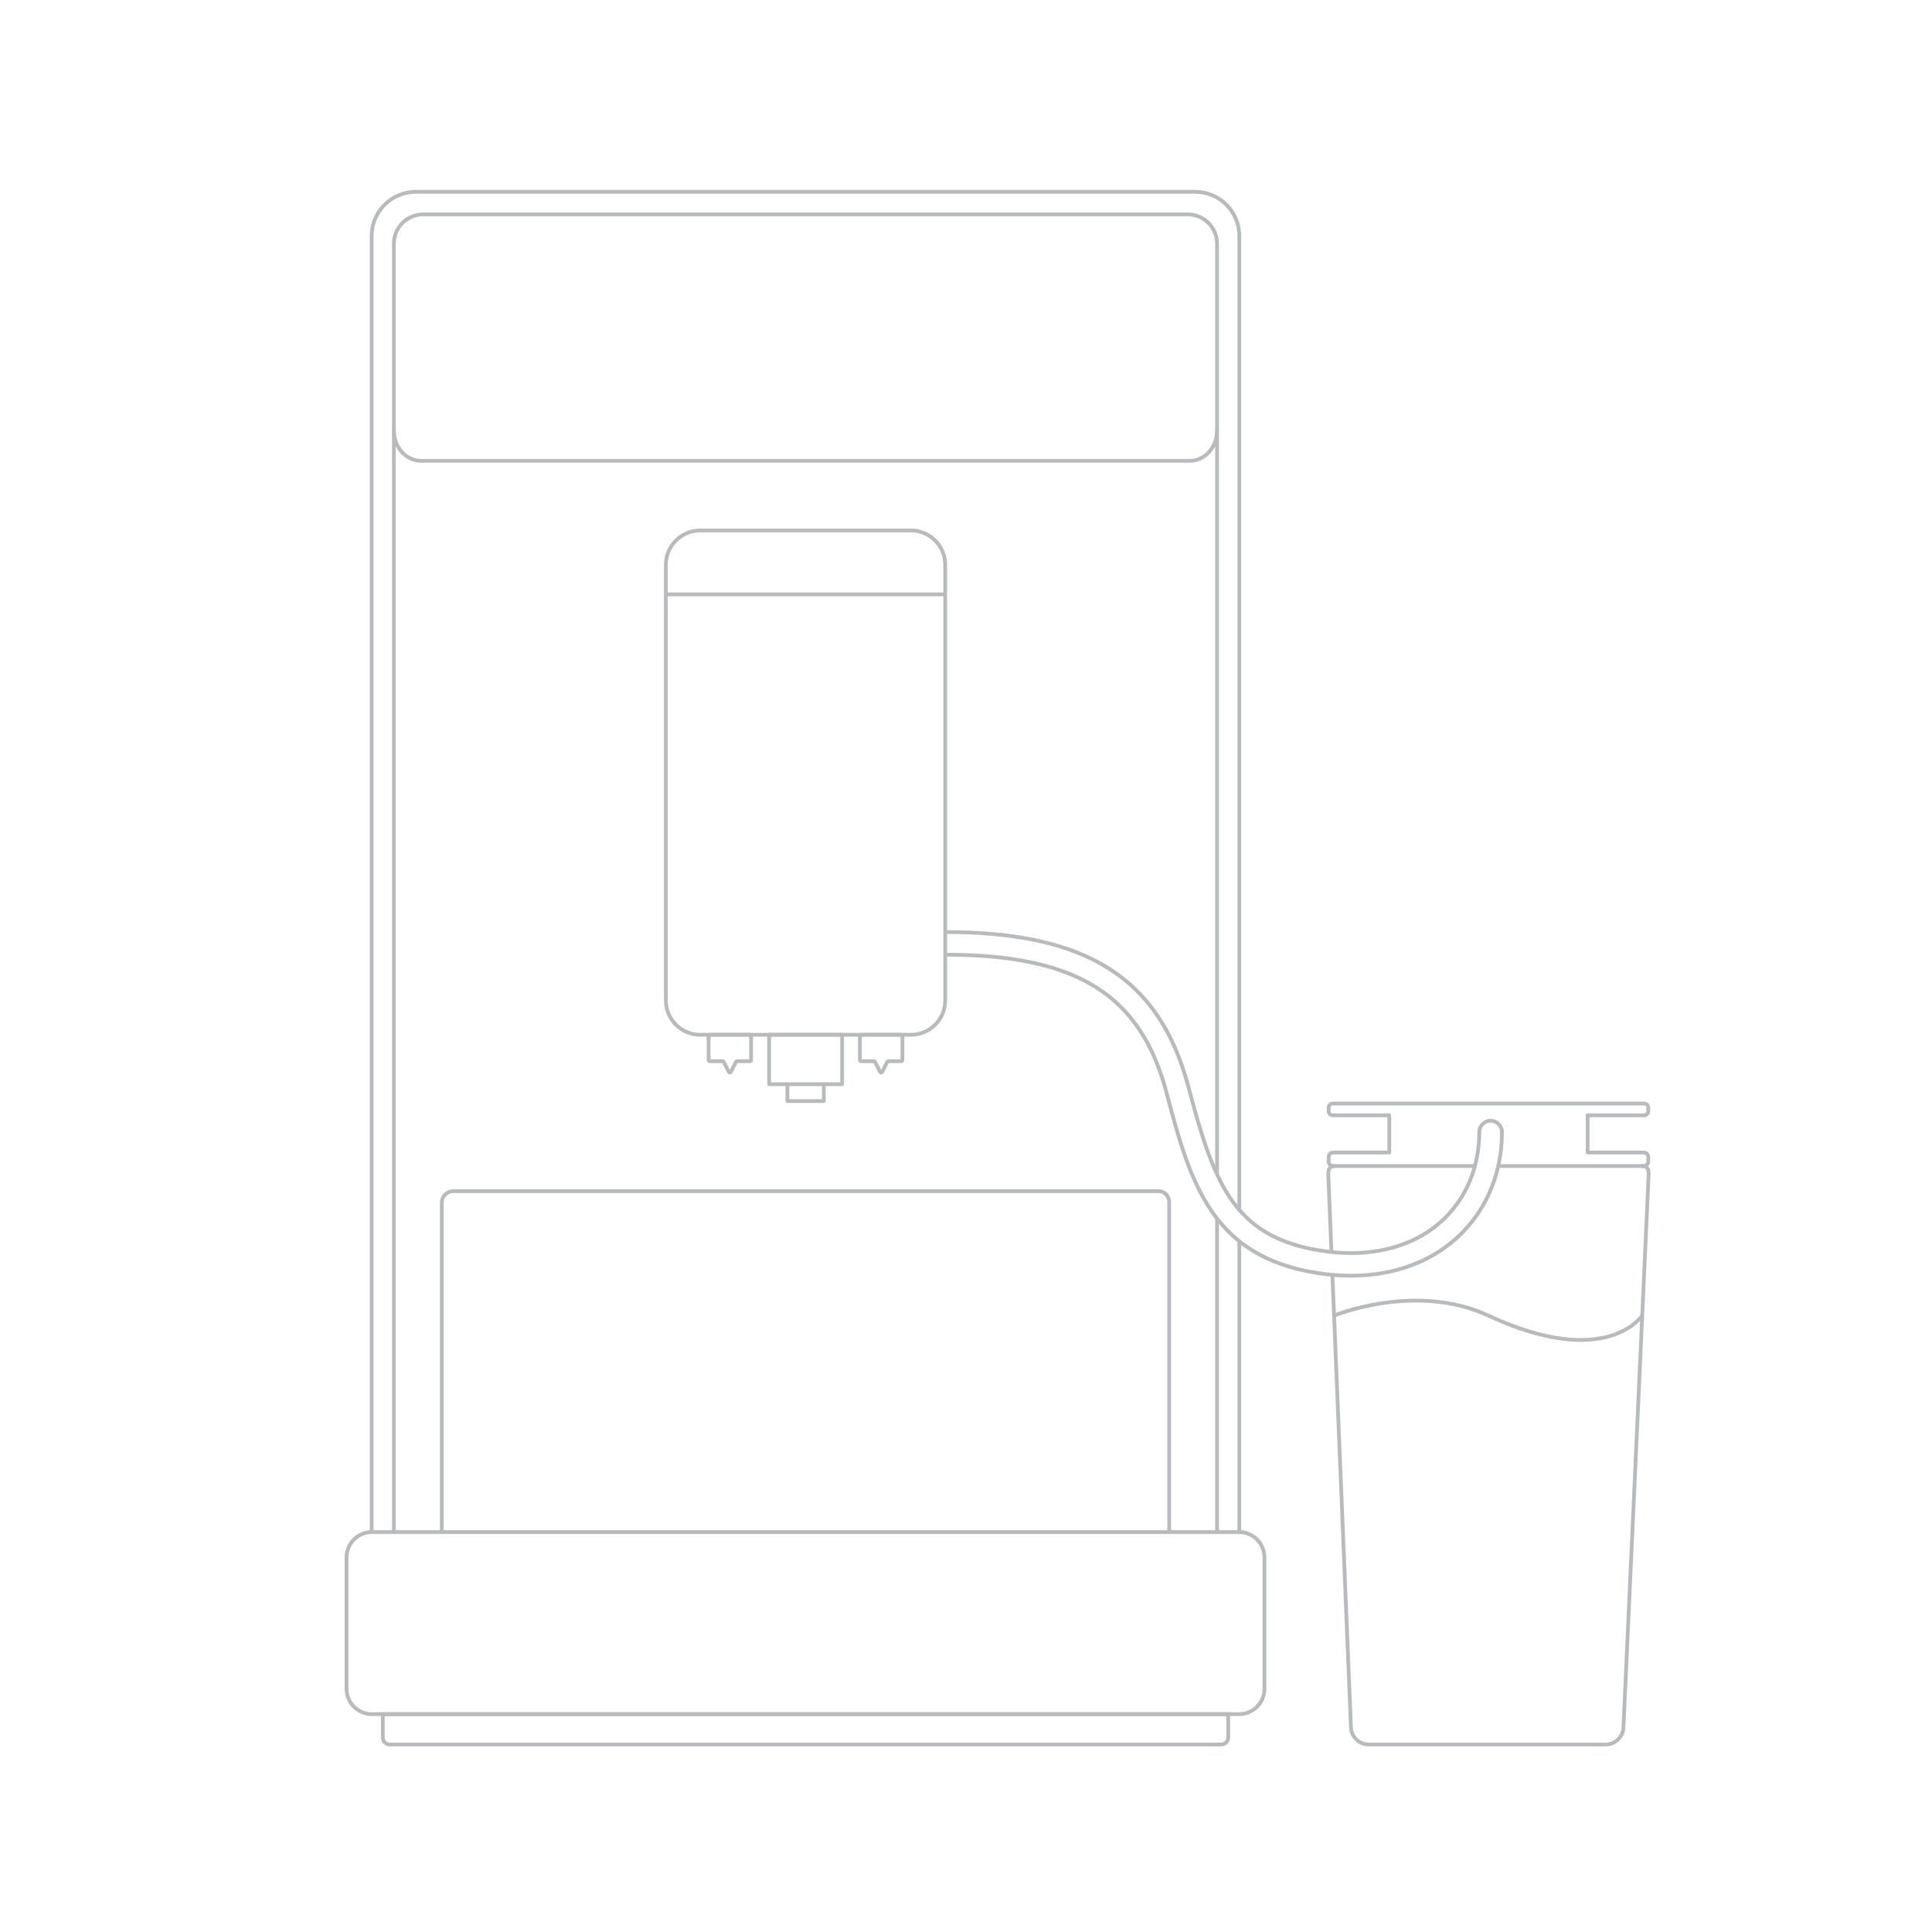 <svg width="512" height="512" viewBox="0 0 512 512" fill="none" xmlns="http://www.w3.org/2000/svg">
<path d="M434.96 309.01C437.57 309.01 436.8 311.13 436.8 313.74L430.24 457.58C430.24 460.19 428.12 462.31 425.51 462.31" stroke="#B8BBBD" stroke-miterlimit="10"/>
<path d="M353.97 309.01C351.36 309.01 352.11 311.13 352.11 313.74L352.85 331.8" stroke="#B8BBBD" stroke-miterlimit="10"/>
<path d="M353.1 337.859L358.01 457.579C358.01 460.189 360.13 462.309 362.74 462.309H425.51" stroke="#B8BBBD" stroke-miterlimit="10"/>
<path d="M397.05 309.009H434.96H435.63C436.28 309.009 436.81 308.479 436.81 307.839V306.609C436.81 305.959 436.28 305.429 435.63 305.429H420.74V295.569H435.71C436.32 295.569 436.81 295.079 436.81 294.469V293.549C436.81 292.939 436.32 292.449 435.71 292.449H420.74H368.18H353.21C352.6 292.449 352.11 292.939 352.11 293.549V294.469C352.11 295.079 352.6 295.569 353.21 295.569H368.18V305.429H353.29C352.64 305.429 352.11 305.959 352.11 306.609V307.839C352.11 308.479 352.64 309.009 353.29 309.009H353.97H390.86" stroke="#B8BBBD" stroke-miterlimit="10" stroke-linecap="round" stroke-linejoin="round"/>
<path d="M309.84 318.5V406.02H117.08V318.72C117.08 317.04 118.45 315.67 120.13 315.67H307C308.57 315.66 309.84 316.93 309.84 318.5Z" stroke="#B8BBBD" stroke-miterlimit="10"/>
<path d="M98.49 406.01V62.54C98.49 56.07 103.73 50.83 110.2 50.83H316.72C323.18 50.83 328.43 56.07 328.43 62.54V314.21V320.64" stroke="#B8BBBD" stroke-miterlimit="10"/>
<path d="M328.43 406.009V328.939" stroke="#B8BBBD" stroke-miterlimit="10"/>
<path d="M104.38 406.01V114.11V64.58C104.38 60.29 107.85 56.82 112.14 56.82H314.77C319.06 56.82 322.53 60.29 322.53 64.58V114.11V304.96V311.23" stroke="#B8BBBD" stroke-miterlimit="10"/>
<path d="M322.531 406.01V322.93" stroke="#B8BBBD" stroke-miterlimit="10"/>
<path d="M325.49 454.27V460.46C325.49 461.48 324.66 462.31 323.65 462.31H103.29C102.27 462.31 101.45 461.48 101.45 460.46V454.27H325.49Z" stroke="#B8BBBD" stroke-miterlimit="10"/>
<path d="M335.09 412.73V447.55C335.09 451.26 332.08 454.27 328.37 454.27H98.56C94.85 454.27 91.84 451.26 91.84 447.55V412.73C91.84 409.03 94.81 406.05 98.49 406.01H328.43C332.11 406.04 335.09 409.03 335.09 412.73Z" stroke="#B8BBBD" stroke-miterlimit="10"/>
<path d="M223.17 274.221V287.321H218.33V291.791H208.66V287.321H203.83V274.221H223.17Z" stroke="#B8BBBD" stroke-miterlimit="10" stroke-linecap="round" stroke-linejoin="round"/>
<path d="M239.14 274.531V280.921C239.14 281.091 239 281.231 238.83 281.231H235.42C235.3 281.231 235.19 281.291 235.14 281.401L233.79 284.071C233.68 284.291 233.35 284.291 233.24 284.071L231.89 281.401C231.84 281.291 231.73 281.231 231.62 281.231H228.2C228.03 281.231 227.89 281.091 227.89 280.921V274.531C227.89 274.431 227.94 274.341 228.01 274.291C228.06 274.251 228.13 274.221 228.2 274.221H238.83C238.9 274.221 238.97 274.251 239.02 274.291C239.09 274.341 239.14 274.431 239.14 274.531Z" stroke="#B8BBBD" stroke-miterlimit="10" stroke-linecap="round" stroke-linejoin="round"/>
<path d="M199.04 274.541V280.911C199.04 281.091 198.89 281.231 198.72 281.231H195.32C195.2 281.231 195.09 281.301 195.04 281.401L193.7 284.051C193.58 284.291 193.25 284.291 193.13 284.051L191.79 281.401C191.74 281.301 191.63 281.231 191.51 281.231H188.11C187.93 281.231 187.79 281.091 187.79 280.911V274.541C187.79 274.441 187.84 274.341 187.92 274.291C187.97 274.241 188.04 274.221 188.11 274.221H198.72C198.79 274.221 198.85 274.241 198.9 274.291C198.98 274.341 199.04 274.441 199.04 274.541Z" stroke="#B8BBBD" stroke-miterlimit="10" stroke-linecap="round" stroke-linejoin="round"/>
<path d="M250.49 149.67V265.13C250.49 270.15 246.42 274.22 241.4 274.22H239.02C237.68 274.22 228.81 274.22 228.01 274.22H198.9C197.96 274.22 189.46 274.22 187.92 274.22H185.56C180.54 274.22 176.46 270.15 176.46 265.13V149.67C176.46 144.65 180.54 140.58 185.56 140.58H241.4C246.42 140.58 250.49 144.65 250.49 149.67Z" stroke="#B8BBBD" stroke-miterlimit="10"/>
<path d="M250.49 157.52H176.48" stroke="#B8BBBD" stroke-miterlimit="10"/>
<path d="M208.66 287.33H218.61" stroke="#B8BBBD" stroke-miterlimit="10"/>
<path d="M322.53 114.109C322.53 118.539 319.3 122.129 315.32 122.129H111.59C107.61 122.129 104.38 118.539 104.38 114.109" stroke="#B8BBBD" stroke-miterlimit="10"/>
<path d="M250.49 253C285.25 253 302.23 263.55 309.1 289.43C312.5 302.23 315.65 314.1 322.53 322.93C324.25 325.13 326.19 327.15 328.43 328.94C333.93 333.33 341.19 336.39 351.13 337.64C351.79 337.72 352.44 337.8 353.1 337.86C354.78 338.01 356.43 338.08 358.06 338.08C361.2 338.08 364.23 337.8 367.14 337.23C374.25 335.89 380.57 332.9 385.67 328.41C391.45 323.32 395.34 316.61 397.05 309.01C397.7 306.13 398.03 303.11 398.03 300C398.03 298.34 396.68 297 395.03 297C393.37 297 392.03 298.34 392.03 300C392.03 303.13 391.63 306.16 390.86 309.01C389.3 314.85 386.17 319.97 381.7 323.91C377.08 328 371.19 330.6 364.51 331.6C360.84 332.17 356.92 332.24 352.85 331.8C352.53 331.77 352.2 331.73 351.88 331.69C340.77 330.29 333.58 326.59 328.43 320.64C326.11 317.96 324.2 314.82 322.53 311.23C319.55 304.87 317.34 297.08 314.9 287.89C307.29 259.23 288.02 247 250.49 247" stroke="#B8BBBD" stroke-miterlimit="10"/>
<path d="M353.54 348.65C353.54 348.65 375.17 339.7 394.44 348.65C425.75 363.2 435.21 348.62 435.21 348.62" stroke="#B8BBBD" stroke-miterlimit="10"/>
</svg>
